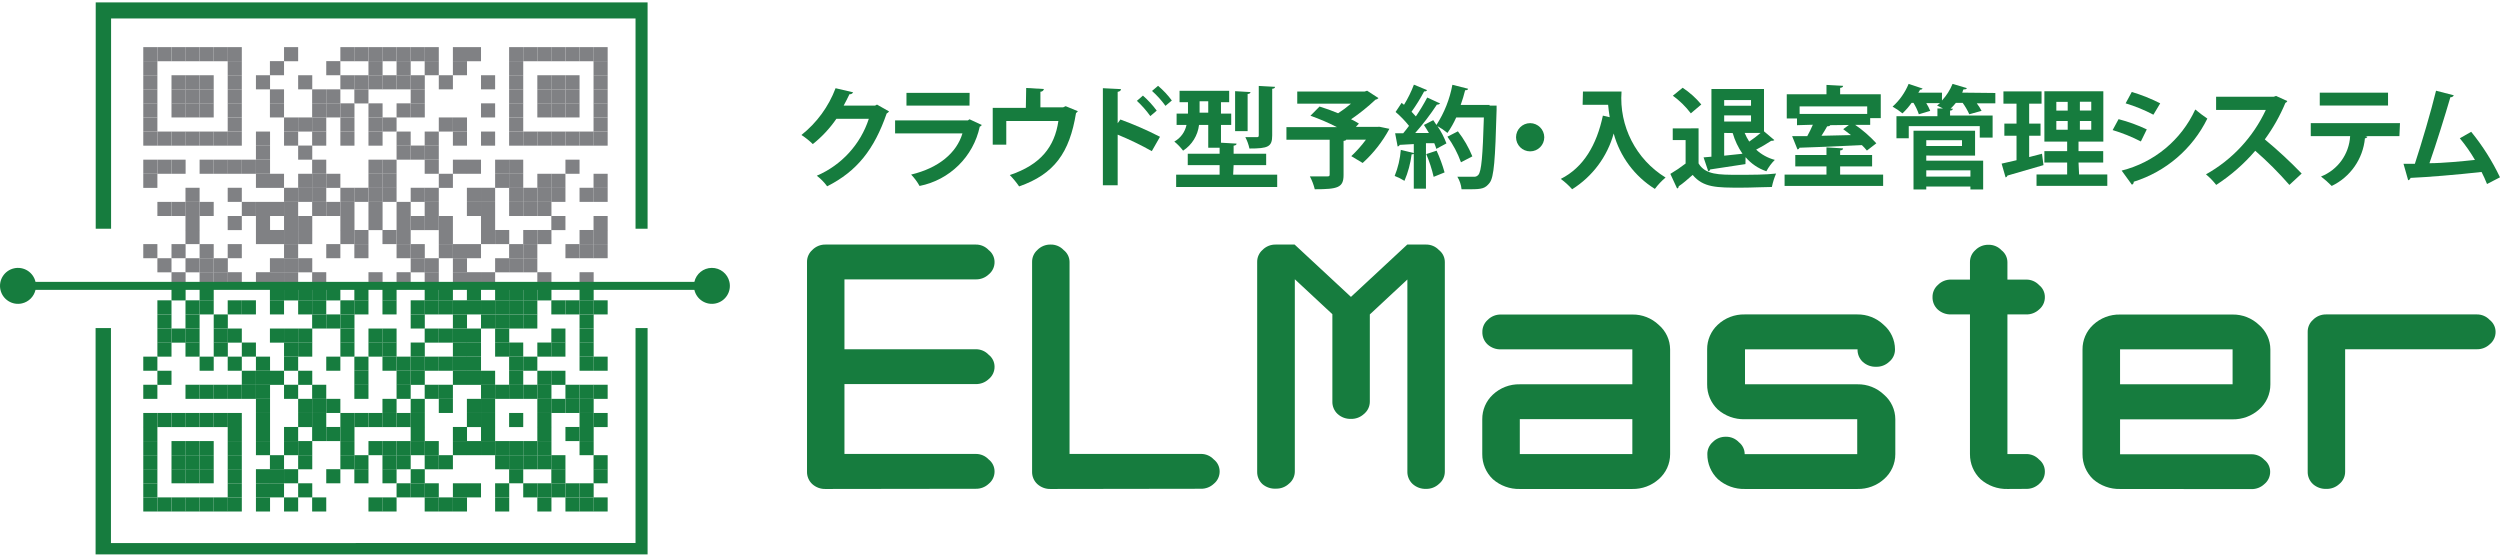 <?xml version="1.0" encoding="utf-8"?>
<!-- Generator: Adobe Illustrator 25.4.1, SVG Export Plug-In . SVG Version: 6.00 Build 0)  -->
<svg version="1.1" id="レイヤー_1" xmlns="http://www.w3.org/2000/svg" xmlns:xlink="http://www.w3.org/1999/xlink" x="0px"
	 y="0px" viewBox="0 0 220 49" style="enable-background:new 0 0 220 49;" xml:space="preserve">
<style type="text/css">
	.st0{fill:#167C3E;}
	.st1{fill:#808184;}
</style>
<path class="st0" d="M55.927,1.624v18.505h1.061V0.212H8.423v19.917h1.352V1.624H55.927z"/>
<path class="st0" d="M9.764,47.787V28.871H8.412v19.917h48.576V28.871h-1.061v18.916H9.764z"/>
<rect x="12.608" y="4.147" class="st1" width="1.242" height="1.242"/>
<rect x="13.85" y="4.147" class="st1" width="1.242" height="1.242"/>
<rect x="15.092" y="4.147" class="st1" width="1.242" height="1.242"/>
<rect x="16.323" y="4.147" class="st1" width="1.242" height="1.242"/>
<rect x="17.565" y="4.147" class="st1" width="1.242" height="1.242"/>
<rect x="18.807" y="4.147" class="st1" width="1.242" height="1.242"/>
<rect x="20.038" y="4.147" class="st1" width="1.242" height="1.242"/>
<rect x="24.995" y="4.147" class="st1" width="1.242" height="1.242"/>
<rect x="29.952" y="4.147" class="st1" width="1.242" height="1.242"/>
<rect x="31.183" y="4.147" class="st1" width="1.242" height="1.242"/>
<rect x="32.425" y="4.147" class="st1" width="1.242" height="1.242"/>
<rect x="33.657" y="4.147" class="st1" width="1.242" height="1.242"/>
<rect x="34.898" y="4.147" class="st1" width="1.242" height="1.242"/>
<rect x="36.14" y="4.147" class="st1" width="1.242" height="1.242"/>
<rect x="37.372" y="4.147" class="st1" width="1.242" height="1.242"/>
<rect x="39.855" y="4.147" class="st1" width="1.242" height="1.242"/>
<rect x="41.087" y="4.147" class="st1" width="1.242" height="1.242"/>
<rect x="44.802" y="4.147" class="st1" width="1.242" height="1.242"/>
<rect x="46.044" y="4.147" class="st1" width="1.242" height="1.242"/>
<rect x="47.285" y="4.147" class="st1" width="1.242" height="1.242"/>
<rect x="48.517" y="4.147" class="st1" width="1.242" height="1.242"/>
<rect x="49.759" y="4.147" class="st1" width="1.242" height="1.242"/>
<rect x="51" y="4.147" class="st1" width="1.242" height="1.242"/>
<rect x="52.232" y="4.147" class="st1" width="1.242" height="1.242"/>
<rect x="12.608" y="5.379" class="st1" width="1.242" height="1.242"/>
<rect x="20.038" y="5.379" class="st1" width="1.242" height="1.242"/>
<rect x="23.753" y="5.379" class="st1" width="1.242" height="1.242"/>
<rect x="28.71" y="5.379" class="st1" width="1.242" height="1.242"/>
<rect x="32.425" y="5.379" class="st1" width="1.242" height="1.242"/>
<rect x="34.898" y="5.379" class="st1" width="1.242" height="1.242"/>
<rect x="37.372" y="5.379" class="st1" width="1.242" height="1.242"/>
<rect x="39.855" y="5.379" class="st1" width="1.242" height="1.242"/>
<rect x="44.802" y="5.379" class="st1" width="1.242" height="1.242"/>
<rect x="52.232" y="5.379" class="st1" width="1.242" height="1.242"/>
<rect x="12.608" y="6.621" class="st1" width="1.242" height="1.242"/>
<rect x="15.092" y="6.621" class="st1" width="1.242" height="1.242"/>
<rect x="16.323" y="6.621" class="st1" width="1.242" height="1.242"/>
<rect x="17.565" y="6.621" class="st1" width="1.242" height="1.242"/>
<rect x="20.038" y="6.621" class="st1" width="1.242" height="1.242"/>
<rect x="22.522" y="6.621" class="st1" width="1.242" height="1.242"/>
<rect x="26.237" y="6.621" class="st1" width="1.242" height="1.242"/>
<rect x="29.952" y="6.621" class="st1" width="1.242" height="1.242"/>
<rect x="31.183" y="6.621" class="st1" width="1.242" height="1.242"/>
<rect x="32.425" y="6.621" class="st1" width="1.242" height="1.242"/>
<rect x="33.657" y="6.621" class="st1" width="1.242" height="1.242"/>
<rect x="34.898" y="6.621" class="st1" width="1.242" height="1.242"/>
<rect x="36.14" y="6.621" class="st1" width="1.242" height="1.242"/>
<rect x="38.614" y="6.621" class="st1" width="1.242" height="1.242"/>
<rect x="42.329" y="6.621" class="st1" width="1.242" height="1.242"/>
<rect x="44.802" y="6.621" class="st1" width="1.242" height="1.242"/>
<rect x="47.285" y="6.621" class="st1" width="1.242" height="1.242"/>
<rect x="48.517" y="6.621" class="st1" width="1.242" height="1.242"/>
<rect x="49.759" y="6.621" class="st1" width="1.242" height="1.242"/>
<rect x="52.232" y="6.621" class="st1" width="1.242" height="1.242"/>
<rect x="12.608" y="7.862" class="st1" width="1.242" height="1.242"/>
<rect x="15.092" y="7.862" class="st1" width="1.242" height="1.242"/>
<rect x="16.323" y="7.862" class="st1" width="1.242" height="1.242"/>
<rect x="17.565" y="7.862" class="st1" width="1.242" height="1.242"/>
<rect x="20.038" y="7.862" class="st1" width="1.242" height="1.242"/>
<rect x="23.753" y="7.862" class="st1" width="1.242" height="1.242"/>
<rect x="27.468" y="7.862" class="st1" width="1.242" height="1.242"/>
<rect x="28.71" y="7.862" class="st1" width="1.242" height="1.242"/>
<rect x="31.183" y="7.862" class="st1" width="1.242" height="1.242"/>
<rect x="36.14" y="7.862" class="st1" width="1.242" height="1.242"/>
<rect x="44.802" y="7.862" class="st1" width="1.242" height="1.242"/>
<rect x="47.285" y="7.862" class="st1" width="1.242" height="1.242"/>
<rect x="48.517" y="7.862" class="st1" width="1.242" height="1.242"/>
<rect x="49.759" y="7.862" class="st1" width="1.242" height="1.242"/>
<rect x="52.232" y="7.862" class="st1" width="1.242" height="1.242"/>
<rect x="12.608" y="9.094" class="st1" width="1.242" height="1.242"/>
<rect x="15.092" y="9.094" class="st1" width="1.242" height="1.242"/>
<rect x="16.323" y="9.094" class="st1" width="1.242" height="1.242"/>
<rect x="17.565" y="9.094" class="st1" width="1.242" height="1.242"/>
<rect x="20.038" y="9.094" class="st1" width="1.242" height="1.242"/>
<rect x="23.753" y="9.094" class="st1" width="1.242" height="1.242"/>
<rect x="27.468" y="9.094" class="st1" width="1.242" height="1.242"/>
<rect x="28.71" y="9.094" class="st1" width="1.242" height="1.242"/>
<rect x="29.952" y="9.094" class="st1" width="1.242" height="1.242"/>
<rect x="32.425" y="9.094" class="st1" width="1.242" height="1.242"/>
<rect x="34.898" y="9.094" class="st1" width="1.242" height="1.242"/>
<rect x="36.14" y="9.094" class="st1" width="1.242" height="1.242"/>
<rect x="42.329" y="9.094" class="st1" width="1.242" height="1.242"/>
<rect x="44.802" y="9.094" class="st1" width="1.242" height="1.242"/>
<rect x="47.285" y="9.094" class="st1" width="1.242" height="1.242"/>
<rect x="48.517" y="9.094" class="st1" width="1.242" height="1.242"/>
<rect x="49.759" y="9.094" class="st1" width="1.242" height="1.242"/>
<rect x="52.232" y="9.094" class="st1" width="1.242" height="1.242"/>
<rect x="12.608" y="10.336" class="st1" width="1.242" height="1.242"/>
<rect x="20.038" y="10.336" class="st1" width="1.242" height="1.242"/>
<rect x="24.995" y="10.336" class="st1" width="1.242" height="1.242"/>
<rect x="26.237" y="10.336" class="st1" width="1.242" height="1.242"/>
<rect x="27.468" y="10.336" class="st1" width="1.242" height="1.242"/>
<rect x="29.952" y="10.336" class="st1" width="1.242" height="1.242"/>
<rect x="32.425" y="10.336" class="st1" width="1.242" height="1.242"/>
<rect x="33.657" y="10.336" class="st1" width="1.242" height="1.242"/>
<rect x="38.614" y="10.336" class="st1" width="1.242" height="1.242"/>
<rect x="39.855" y="10.336" class="st1" width="1.242" height="1.242"/>
<rect x="44.802" y="10.336" class="st1" width="1.242" height="1.242"/>
<rect x="52.232" y="10.336" class="st1" width="1.242" height="1.242"/>
<rect x="12.608" y="11.577" class="st1" width="1.242" height="1.242"/>
<rect x="13.85" y="11.577" class="st1" width="1.242" height="1.242"/>
<rect x="15.092" y="11.577" class="st1" width="1.242" height="1.242"/>
<rect x="16.323" y="11.577" class="st1" width="1.242" height="1.242"/>
<rect x="17.565" y="11.577" class="st1" width="1.242" height="1.242"/>
<rect x="18.807" y="11.577" class="st1" width="1.242" height="1.242"/>
<rect x="20.038" y="11.577" class="st1" width="1.242" height="1.242"/>
<rect x="22.522" y="11.577" class="st1" width="1.242" height="1.242"/>
<rect x="24.995" y="11.577" class="st1" width="1.242" height="1.242"/>
<rect x="27.468" y="11.577" class="st1" width="1.242" height="1.242"/>
<rect x="29.952" y="11.577" class="st1" width="1.242" height="1.242"/>
<rect x="32.425" y="11.577" class="st1" width="1.242" height="1.242"/>
<rect x="34.898" y="11.577" class="st1" width="1.242" height="1.242"/>
<rect x="37.372" y="11.577" class="st1" width="1.242" height="1.242"/>
<rect x="39.855" y="11.577" class="st1" width="1.242" height="1.242"/>
<rect x="42.329" y="11.577" class="st1" width="1.242" height="1.242"/>
<rect x="44.802" y="11.577" class="st1" width="1.242" height="1.242"/>
<rect x="46.044" y="11.577" class="st1" width="1.242" height="1.242"/>
<rect x="47.285" y="11.577" class="st1" width="1.242" height="1.242"/>
<rect x="48.517" y="11.577" class="st1" width="1.242" height="1.242"/>
<rect x="49.759" y="11.577" class="st1" width="1.242" height="1.242"/>
<rect x="51" y="11.577" class="st1" width="1.242" height="1.242"/>
<rect x="52.232" y="11.577" class="st1" width="1.242" height="1.242"/>
<rect x="22.522" y="12.809" class="st1" width="1.242" height="1.242"/>
<rect x="26.237" y="12.809" class="st1" width="1.242" height="1.242"/>
<rect x="34.898" y="12.809" class="st1" width="1.242" height="1.242"/>
<rect x="36.14" y="12.809" class="st1" width="1.242" height="1.242"/>
<rect x="37.372" y="12.809" class="st1" width="1.242" height="1.242"/>
<rect x="12.608" y="14.051" class="st1" width="1.242" height="1.242"/>
<rect x="13.85" y="14.051" class="st1" width="1.242" height="1.242"/>
<rect x="15.092" y="14.051" class="st1" width="1.242" height="1.242"/>
<rect x="17.565" y="14.051" class="st1" width="1.242" height="1.242"/>
<rect x="18.807" y="14.051" class="st1" width="1.242" height="1.242"/>
<rect x="20.038" y="14.051" class="st1" width="1.242" height="1.242"/>
<rect x="21.28" y="14.051" class="st1" width="1.242" height="1.242"/>
<rect x="22.522" y="14.051" class="st1" width="1.242" height="1.242"/>
<rect x="27.468" y="14.051" class="st1" width="1.242" height="1.242"/>
<rect x="32.425" y="14.051" class="st1" width="1.242" height="1.242"/>
<rect x="33.657" y="14.051" class="st1" width="1.242" height="1.242"/>
<rect x="37.372" y="14.051" class="st1" width="1.242" height="1.242"/>
<rect x="39.855" y="14.051" class="st1" width="1.242" height="1.242"/>
<rect x="41.087" y="14.051" class="st1" width="1.242" height="1.242"/>
<rect x="43.57" y="14.051" class="st1" width="1.242" height="1.242"/>
<rect x="44.802" y="14.051" class="st1" width="1.242" height="1.242"/>
<rect x="49.759" y="14.051" class="st1" width="1.242" height="1.242"/>
<rect x="12.608" y="15.292" class="st1" width="1.242" height="1.242"/>
<rect x="22.522" y="15.292" class="st1" width="1.242" height="1.242"/>
<rect x="23.753" y="15.292" class="st1" width="1.242" height="1.242"/>
<rect x="26.237" y="15.292" class="st1" width="1.242" height="1.242"/>
<rect x="27.468" y="15.292" class="st1" width="1.242" height="1.242"/>
<rect x="28.71" y="15.292" class="st1" width="1.242" height="1.242"/>
<rect x="32.425" y="15.292" class="st1" width="1.242" height="1.242"/>
<rect x="33.657" y="15.292" class="st1" width="1.242" height="1.242"/>
<rect x="38.614" y="15.292" class="st1" width="1.242" height="1.242"/>
<rect x="43.57" y="15.292" class="st1" width="1.242" height="1.242"/>
<rect x="44.802" y="15.292" class="st1" width="1.242" height="1.242"/>
<rect x="47.285" y="15.292" class="st1" width="1.242" height="1.242"/>
<rect x="48.517" y="15.292" class="st1" width="1.242" height="1.242"/>
<rect x="52.232" y="15.292" class="st1" width="1.242" height="1.242"/>
<rect x="16.323" y="16.524" class="st1" width="1.242" height="1.242"/>
<rect x="20.038" y="16.524" class="st1" width="1.242" height="1.242"/>
<rect x="24.995" y="16.524" class="st1" width="1.242" height="1.242"/>
<rect x="26.237" y="16.524" class="st1" width="1.242" height="1.242"/>
<rect x="27.468" y="16.524" class="st1" width="1.242" height="1.242"/>
<rect x="29.952" y="16.524" class="st1" width="1.242" height="1.242"/>
<rect x="31.183" y="16.524" class="st1" width="1.242" height="1.242"/>
<rect x="32.425" y="16.524" class="st1" width="1.242" height="1.242"/>
<rect x="33.657" y="16.524" class="st1" width="1.242" height="1.242"/>
<rect x="36.14" y="16.524" class="st1" width="1.242" height="1.242"/>
<rect x="37.372" y="16.524" class="st1" width="1.242" height="1.242"/>
<rect x="41.087" y="16.524" class="st1" width="1.242" height="1.242"/>
<rect x="42.329" y="16.524" class="st1" width="1.242" height="1.242"/>
<rect x="44.802" y="16.524" class="st1" width="1.242" height="1.242"/>
<rect x="46.044" y="16.524" class="st1" width="1.242" height="1.242"/>
<rect x="47.285" y="16.524" class="st1" width="1.242" height="1.242"/>
<rect x="48.517" y="16.524" class="st1" width="1.242" height="1.242"/>
<rect x="51" y="16.524" class="st1" width="1.242" height="1.242"/>
<rect x="52.232" y="16.524" class="st1" width="1.242" height="1.242"/>
<rect x="13.85" y="17.766" class="st1" width="1.242" height="1.242"/>
<rect x="15.092" y="17.766" class="st1" width="1.242" height="1.242"/>
<rect x="16.323" y="17.766" class="st1" width="1.242" height="1.242"/>
<rect x="17.565" y="17.766" class="st1" width="1.242" height="1.242"/>
<rect x="21.28" y="17.766" class="st1" width="1.242" height="1.242"/>
<rect x="22.522" y="17.766" class="st1" width="1.242" height="1.242"/>
<rect x="23.753" y="17.766" class="st1" width="1.242" height="1.242"/>
<rect x="24.995" y="17.766" class="st1" width="1.242" height="1.242"/>
<rect x="27.468" y="17.766" class="st1" width="1.242" height="1.242"/>
<rect x="28.71" y="17.766" class="st1" width="1.242" height="1.242"/>
<rect x="29.952" y="17.766" class="st1" width="1.242" height="1.242"/>
<rect x="32.425" y="17.766" class="st1" width="1.242" height="1.242"/>
<rect x="34.898" y="17.766" class="st1" width="1.242" height="1.242"/>
<rect x="37.372" y="17.766" class="st1" width="1.242" height="1.242"/>
<rect x="41.087" y="17.766" class="st1" width="1.242" height="1.242"/>
<rect x="42.329" y="17.766" class="st1" width="1.242" height="1.242"/>
<rect x="44.802" y="17.766" class="st1" width="1.242" height="1.242"/>
<rect x="46.044" y="17.766" class="st1" width="1.242" height="1.242"/>
<rect x="47.285" y="17.766" class="st1" width="1.242" height="1.242"/>
<rect x="16.323" y="19.008" class="st1" width="1.242" height="1.242"/>
<rect x="20.038" y="19.008" class="st1" width="1.242" height="1.242"/>
<rect x="22.522" y="19.008" class="st1" width="1.242" height="1.242"/>
<rect x="24.995" y="19.008" class="st1" width="1.242" height="1.242"/>
<rect x="26.237" y="19.008" class="st1" width="1.242" height="1.242"/>
<rect x="29.952" y="19.008" class="st1" width="1.242" height="1.242"/>
<rect x="32.425" y="19.008" class="st1" width="1.242" height="1.242"/>
<rect x="34.898" y="19.008" class="st1" width="1.242" height="1.242"/>
<rect x="36.14" y="19.008" class="st1" width="1.242" height="1.242"/>
<rect x="37.372" y="19.008" class="st1" width="1.242" height="1.242"/>
<rect x="38.614" y="19.008" class="st1" width="1.242" height="1.242"/>
<rect x="42.329" y="19.008" class="st1" width="1.242" height="1.242"/>
<rect x="48.517" y="19.008" class="st1" width="1.242" height="1.242"/>
<rect x="52.232" y="19.008" class="st1" width="1.242" height="1.242"/>
<rect x="16.323" y="20.239" class="st1" width="1.242" height="1.242"/>
<rect x="22.522" y="20.239" class="st1" width="1.242" height="1.242"/>
<rect x="23.753" y="20.239" class="st1" width="1.242" height="1.242"/>
<rect x="24.995" y="20.239" class="st1" width="1.242" height="1.242"/>
<rect x="26.237" y="20.239" class="st1" width="1.242" height="1.242"/>
<rect x="29.952" y="20.239" class="st1" width="1.242" height="1.242"/>
<rect x="31.183" y="20.239" class="st1" width="1.242" height="1.242"/>
<rect x="33.657" y="20.239" class="st1" width="1.242" height="1.242"/>
<rect x="34.898" y="20.239" class="st1" width="1.242" height="1.242"/>
<rect x="38.614" y="20.239" class="st1" width="1.242" height="1.242"/>
<rect x="42.329" y="20.239" class="st1" width="1.242" height="1.242"/>
<rect x="43.57" y="20.239" class="st1" width="1.242" height="1.242"/>
<rect x="46.044" y="20.239" class="st1" width="1.242" height="1.242"/>
<rect x="47.285" y="20.239" class="st1" width="1.242" height="1.242"/>
<rect x="51" y="20.239" class="st1" width="1.242" height="1.242"/>
<rect x="52.232" y="20.239" class="st1" width="1.242" height="1.242"/>
<rect x="12.608" y="21.481" class="st1" width="1.242" height="1.242"/>
<rect x="15.092" y="21.481" class="st1" width="1.242" height="1.242"/>
<rect x="17.565" y="21.481" class="st1" width="1.242" height="1.242"/>
<rect x="20.038" y="21.481" class="st1" width="1.242" height="1.242"/>
<rect x="24.995" y="21.481" class="st1" width="1.242" height="1.242"/>
<rect x="28.71" y="21.481" class="st1" width="1.242" height="1.242"/>
<rect x="31.183" y="21.481" class="st1" width="1.242" height="1.242"/>
<rect x="34.898" y="21.481" class="st1" width="1.242" height="1.242"/>
<rect x="36.14" y="21.481" class="st1" width="1.242" height="1.242"/>
<rect x="38.614" y="21.481" class="st1" width="1.242" height="1.242"/>
<rect x="39.855" y="21.481" class="st1" width="1.242" height="1.242"/>
<rect x="41.087" y="21.481" class="st1" width="1.242" height="1.242"/>
<rect x="44.802" y="21.481" class="st1" width="1.242" height="1.242"/>
<rect x="46.044" y="21.481" class="st1" width="1.242" height="1.242"/>
<rect x="49.759" y="21.481" class="st1" width="1.242" height="1.242"/>
<rect x="51" y="21.481" class="st1" width="1.242" height="1.242"/>
<rect x="52.232" y="21.481" class="st1" width="1.242" height="1.242"/>
<rect x="13.85" y="22.723" class="st1" width="1.242" height="1.242"/>
<rect x="16.323" y="22.723" class="st1" width="1.242" height="1.242"/>
<rect x="17.565" y="22.723" class="st1" width="1.242" height="1.242"/>
<rect x="18.807" y="22.723" class="st1" width="1.242" height="1.242"/>
<rect x="23.753" y="22.723" class="st1" width="1.242" height="1.242"/>
<rect x="24.995" y="22.723" class="st1" width="1.242" height="1.242"/>
<rect x="26.237" y="22.723" class="st1" width="1.242" height="1.242"/>
<rect x="36.14" y="22.723" class="st1" width="1.242" height="1.242"/>
<rect x="37.372" y="22.723" class="st1" width="1.242" height="1.242"/>
<rect x="39.855" y="22.723" class="st1" width="1.242" height="1.242"/>
<rect x="43.57" y="22.723" class="st1" width="1.242" height="1.242"/>
<rect x="44.802" y="22.723" class="st1" width="1.242" height="1.242"/>
<rect x="46.044" y="22.723" class="st1" width="1.242" height="1.242"/>
<rect x="15.092" y="23.954" class="st1" width="1.242" height="1.242"/>
<rect x="17.565" y="23.954" class="st1" width="1.242" height="1.242"/>
<rect x="18.807" y="23.954" class="st1" width="1.242" height="1.242"/>
<rect x="20.038" y="23.954" class="st1" width="1.242" height="1.242"/>
<rect x="22.522" y="23.954" class="st1" width="1.242" height="1.242"/>
<rect x="23.753" y="23.954" class="st1" width="1.242" height="1.242"/>
<rect x="24.995" y="23.954" class="st1" width="1.242" height="1.242"/>
<rect x="27.468" y="23.954" class="st1" width="1.242" height="1.242"/>
<rect x="32.425" y="23.954" class="st1" width="1.242" height="1.242"/>
<rect x="34.898" y="23.954" class="st1" width="1.242" height="1.242"/>
<rect x="37.372" y="23.954" class="st1" width="1.242" height="1.242"/>
<rect x="39.855" y="23.954" class="st1" width="1.242" height="1.242"/>
<rect x="41.087" y="23.954" class="st1" width="1.242" height="1.242"/>
<rect x="42.329" y="23.954" class="st1" width="1.242" height="1.242"/>
<rect x="47.285" y="23.954" class="st1" width="1.242" height="1.242"/>
<rect x="51" y="23.954" class="st1" width="1.242" height="1.242"/>
<rect x="15.092" y="25.196" class="st0" width="1.242" height="1.242"/>
<rect x="17.565" y="25.196" class="st0" width="1.242" height="1.242"/>
<rect x="23.753" y="25.196" class="st0" width="1.242" height="1.242"/>
<rect x="24.995" y="25.196" class="st0" width="1.242" height="1.242"/>
<rect x="26.237" y="25.196" class="st0" width="1.242" height="1.242"/>
<rect x="27.468" y="25.196" class="st0" width="1.242" height="1.242"/>
<rect x="28.71" y="25.196" class="st0" width="1.242" height="1.242"/>
<rect x="31.183" y="25.196" class="st0" width="1.242" height="1.242"/>
<rect x="33.657" y="25.196" class="st0" width="1.242" height="1.242"/>
<rect x="37.372" y="25.196" class="st0" width="1.242" height="1.242"/>
<rect x="38.614" y="25.196" class="st0" width="1.242" height="1.242"/>
<rect x="41.087" y="25.196" class="st0" width="1.242" height="1.242"/>
<rect x="43.57" y="25.196" class="st0" width="1.242" height="1.242"/>
<rect x="44.802" y="25.196" class="st0" width="1.242" height="1.242"/>
<rect x="46.044" y="25.196" class="st0" width="1.242" height="1.242"/>
<rect x="47.285" y="25.196" class="st0" width="1.242" height="1.242"/>
<rect x="51" y="25.196" class="st0" width="1.242" height="1.242"/>
<rect x="13.85" y="26.428" class="st0" width="1.242" height="1.242"/>
<rect x="16.323" y="26.428" class="st0" width="1.242" height="1.242"/>
<rect x="17.565" y="26.428" class="st0" width="1.242" height="1.242"/>
<rect x="20.038" y="26.428" class="st0" width="1.242" height="1.242"/>
<rect x="21.28" y="26.428" class="st0" width="1.242" height="1.242"/>
<rect x="23.753" y="26.428" class="st0" width="1.242" height="1.242"/>
<rect x="26.237" y="26.428" class="st0" width="1.242" height="1.242"/>
<rect x="27.468" y="26.428" class="st0" width="1.242" height="1.242"/>
<rect x="29.952" y="26.428" class="st0" width="1.242" height="1.242"/>
<rect x="31.183" y="26.428" class="st0" width="1.242" height="1.242"/>
<rect x="33.657" y="26.428" class="st0" width="1.242" height="1.242"/>
<rect x="36.14" y="26.428" class="st0" width="1.242" height="1.242"/>
<rect x="37.372" y="26.428" class="st0" width="1.242" height="1.242"/>
<rect x="38.614" y="26.428" class="st0" width="1.242" height="1.242"/>
<rect x="39.855" y="26.428" class="st0" width="1.242" height="1.242"/>
<rect x="41.087" y="26.428" class="st0" width="1.242" height="1.242"/>
<rect x="42.329" y="26.428" class="st0" width="1.242" height="1.242"/>
<rect x="43.57" y="26.428" class="st0" width="1.242" height="1.242"/>
<rect x="44.802" y="26.428" class="st0" width="1.242" height="1.242"/>
<rect x="46.044" y="26.428" class="st0" width="1.242" height="1.242"/>
<rect x="48.517" y="26.428" class="st0" width="1.242" height="1.242"/>
<rect x="49.759" y="26.428" class="st0" width="1.242" height="1.242"/>
<rect x="51" y="26.428" class="st0" width="1.242" height="1.242"/>
<rect x="52.232" y="26.428" class="st0" width="1.242" height="1.242"/>
<rect x="13.85" y="27.669" class="st0" width="1.242" height="1.242"/>
<rect x="16.323" y="27.669" class="st0" width="1.242" height="1.242"/>
<rect x="18.807" y="27.669" class="st0" width="1.242" height="1.242"/>
<rect x="27.468" y="27.669" class="st0" width="1.242" height="1.242"/>
<rect x="28.71" y="27.669" class="st0" width="1.242" height="1.242"/>
<rect x="29.952" y="27.669" class="st0" width="1.242" height="1.242"/>
<rect x="36.14" y="27.669" class="st0" width="1.242" height="1.242"/>
<rect x="39.855" y="27.669" class="st0" width="1.242" height="1.242"/>
<rect x="42.329" y="27.669" class="st0" width="1.242" height="1.242"/>
<rect x="43.57" y="27.669" class="st0" width="1.242" height="1.242"/>
<rect x="44.802" y="27.669" class="st0" width="1.242" height="1.242"/>
<rect x="46.044" y="27.669" class="st0" width="1.242" height="1.242"/>
<rect x="51" y="27.669" class="st0" width="1.242" height="1.242"/>
<rect x="13.85" y="28.911" class="st0" width="1.242" height="1.242"/>
<rect x="15.092" y="28.911" class="st0" width="1.242" height="1.242"/>
<rect x="16.323" y="28.911" class="st0" width="1.242" height="1.242"/>
<rect x="18.807" y="28.911" class="st0" width="1.242" height="1.242"/>
<rect x="20.038" y="28.911" class="st0" width="1.242" height="1.242"/>
<rect x="23.753" y="28.911" class="st0" width="1.242" height="1.242"/>
<rect x="24.995" y="28.911" class="st0" width="1.242" height="1.242"/>
<rect x="26.237" y="28.911" class="st0" width="1.242" height="1.242"/>
<rect x="29.952" y="28.911" class="st0" width="1.242" height="1.242"/>
<rect x="32.425" y="28.911" class="st0" width="1.242" height="1.242"/>
<rect x="33.657" y="28.911" class="st0" width="1.242" height="1.242"/>
<rect x="37.372" y="28.911" class="st0" width="1.242" height="1.242"/>
<rect x="38.614" y="28.911" class="st0" width="1.242" height="1.242"/>
<rect x="39.855" y="28.911" class="st0" width="1.242" height="1.242"/>
<rect x="41.087" y="28.911" class="st0" width="1.242" height="1.242"/>
<rect x="43.57" y="28.911" class="st0" width="1.242" height="1.242"/>
<rect x="48.517" y="28.911" class="st0" width="1.242" height="1.242"/>
<rect x="51" y="28.911" class="st0" width="1.242" height="1.242"/>
<rect x="13.85" y="30.143" class="st0" width="1.242" height="1.242"/>
<rect x="16.323" y="30.143" class="st0" width="1.242" height="1.242"/>
<rect x="18.807" y="30.143" class="st0" width="1.242" height="1.242"/>
<rect x="21.28" y="30.143" class="st0" width="1.242" height="1.242"/>
<rect x="24.995" y="30.143" class="st0" width="1.242" height="1.242"/>
<rect x="26.237" y="30.143" class="st0" width="1.242" height="1.242"/>
<rect x="29.952" y="30.143" class="st0" width="1.242" height="1.242"/>
<rect x="32.425" y="30.143" class="st0" width="1.242" height="1.242"/>
<rect x="33.657" y="30.143" class="st0" width="1.242" height="1.242"/>
<rect x="36.14" y="30.143" class="st0" width="1.242" height="1.242"/>
<rect x="39.855" y="30.143" class="st0" width="1.242" height="1.242"/>
<rect x="41.087" y="30.143" class="st0" width="1.242" height="1.242"/>
<rect x="43.57" y="30.143" class="st0" width="1.242" height="1.242"/>
<rect x="44.802" y="30.143" class="st0" width="1.242" height="1.242"/>
<rect x="47.285" y="30.143" class="st0" width="1.242" height="1.242"/>
<rect x="48.517" y="30.143" class="st0" width="1.242" height="1.242"/>
<rect x="51" y="30.143" class="st0" width="1.242" height="1.242"/>
<rect x="12.608" y="31.384" class="st0" width="1.242" height="1.242"/>
<rect x="17.565" y="31.384" class="st0" width="1.242" height="1.242"/>
<rect x="20.038" y="31.384" class="st0" width="1.242" height="1.242"/>
<rect x="22.522" y="31.384" class="st0" width="1.242" height="1.242"/>
<rect x="24.995" y="31.384" class="st0" width="1.242" height="1.242"/>
<rect x="28.71" y="31.384" class="st0" width="1.242" height="1.242"/>
<rect x="31.183" y="31.384" class="st0" width="1.242" height="1.242"/>
<rect x="33.657" y="31.384" class="st0" width="1.242" height="1.242"/>
<rect x="34.898" y="31.384" class="st0" width="1.242" height="1.242"/>
<rect x="36.14" y="31.384" class="st0" width="1.242" height="1.242"/>
<rect x="37.372" y="31.384" class="st0" width="1.242" height="1.242"/>
<rect x="38.614" y="31.384" class="st0" width="1.242" height="1.242"/>
<rect x="39.855" y="31.384" class="st0" width="1.242" height="1.242"/>
<rect x="41.087" y="31.384" class="st0" width="1.242" height="1.242"/>
<rect x="44.802" y="31.384" class="st0" width="1.242" height="1.242"/>
<rect x="46.044" y="31.384" class="st0" width="1.242" height="1.242"/>
<rect x="51" y="31.384" class="st0" width="1.242" height="1.242"/>
<rect x="52.232" y="31.384" class="st0" width="1.242" height="1.242"/>
<rect x="13.85" y="32.626" class="st0" width="1.242" height="1.242"/>
<rect x="21.28" y="32.626" class="st0" width="1.242" height="1.242"/>
<rect x="22.522" y="32.626" class="st0" width="1.242" height="1.242"/>
<rect x="23.753" y="32.626" class="st0" width="1.242" height="1.242"/>
<rect x="26.237" y="32.626" class="st0" width="1.242" height="1.242"/>
<rect x="31.183" y="32.626" class="st0" width="1.242" height="1.242"/>
<rect x="34.898" y="32.626" class="st0" width="1.242" height="1.242"/>
<rect x="36.14" y="32.626" class="st0" width="1.242" height="1.242"/>
<rect x="39.855" y="32.626" class="st0" width="1.242" height="1.242"/>
<rect x="41.087" y="32.626" class="st0" width="1.242" height="1.242"/>
<rect x="42.329" y="32.626" class="st0" width="1.242" height="1.242"/>
<rect x="44.802" y="32.626" class="st0" width="1.242" height="1.242"/>
<rect x="47.285" y="32.626" class="st0" width="1.242" height="1.242"/>
<rect x="48.517" y="32.626" class="st0" width="1.242" height="1.242"/>
<rect x="12.608" y="33.858" class="st0" width="1.242" height="1.242"/>
<rect x="16.323" y="33.858" class="st0" width="1.242" height="1.242"/>
<rect x="17.565" y="33.858" class="st0" width="1.242" height="1.242"/>
<rect x="18.807" y="33.858" class="st0" width="1.242" height="1.242"/>
<rect x="20.038" y="33.858" class="st0" width="1.242" height="1.242"/>
<rect x="21.28" y="33.858" class="st0" width="1.242" height="1.242"/>
<rect x="22.522" y="33.858" class="st0" width="1.242" height="1.242"/>
<rect x="24.995" y="33.858" class="st0" width="1.242" height="1.242"/>
<rect x="27.468" y="33.858" class="st0" width="1.242" height="1.242"/>
<rect x="31.183" y="33.858" class="st0" width="1.242" height="1.242"/>
<rect x="34.898" y="33.858" class="st0" width="1.242" height="1.242"/>
<rect x="37.372" y="33.858" class="st0" width="1.242" height="1.242"/>
<rect x="38.614" y="33.858" class="st0" width="1.242" height="1.242"/>
<rect x="42.329" y="33.858" class="st0" width="1.242" height="1.242"/>
<rect x="43.57" y="33.858" class="st0" width="1.242" height="1.242"/>
<rect x="44.802" y="33.858" class="st0" width="1.242" height="1.242"/>
<rect x="46.044" y="33.858" class="st0" width="1.242" height="1.242"/>
<rect x="47.285" y="33.858" class="st0" width="1.242" height="1.242"/>
<rect x="49.759" y="33.858" class="st0" width="1.242" height="1.242"/>
<rect x="51" y="33.858" class="st0" width="1.242" height="1.242"/>
<rect x="52.232" y="33.858" class="st0" width="1.242" height="1.242"/>
<rect x="22.522" y="35.099" class="st0" width="1.242" height="1.242"/>
<rect x="26.237" y="35.099" class="st0" width="1.242" height="1.242"/>
<rect x="27.468" y="35.099" class="st0" width="1.242" height="1.242"/>
<rect x="28.71" y="35.099" class="st0" width="1.242" height="1.242"/>
<rect x="33.657" y="35.099" class="st0" width="1.242" height="1.242"/>
<rect x="36.14" y="35.099" class="st0" width="1.242" height="1.242"/>
<rect x="38.614" y="35.099" class="st0" width="1.242" height="1.242"/>
<rect x="41.087" y="35.099" class="st0" width="1.242" height="1.242"/>
<rect x="42.329" y="35.099" class="st0" width="1.242" height="1.242"/>
<rect x="47.285" y="35.099" class="st0" width="1.242" height="1.242"/>
<rect x="48.517" y="35.099" class="st0" width="1.242" height="1.242"/>
<rect x="49.759" y="35.099" class="st0" width="1.242" height="1.242"/>
<rect x="51" y="35.099" class="st0" width="1.242" height="1.242"/>
<rect x="12.608" y="36.341" class="st0" width="1.242" height="1.242"/>
<rect x="13.85" y="36.341" class="st0" width="1.242" height="1.242"/>
<rect x="15.092" y="36.341" class="st0" width="1.242" height="1.242"/>
<rect x="16.323" y="36.341" class="st0" width="1.242" height="1.242"/>
<rect x="17.565" y="36.341" class="st0" width="1.242" height="1.242"/>
<rect x="18.807" y="36.341" class="st0" width="1.242" height="1.242"/>
<rect x="20.038" y="36.341" class="st0" width="1.242" height="1.242"/>
<rect x="22.522" y="36.341" class="st0" width="1.242" height="1.242"/>
<rect x="26.237" y="36.341" class="st0" width="1.242" height="1.242"/>
<rect x="27.468" y="36.341" class="st0" width="1.242" height="1.242"/>
<rect x="29.952" y="36.341" class="st0" width="1.242" height="1.242"/>
<rect x="31.183" y="36.341" class="st0" width="1.242" height="1.242"/>
<rect x="32.425" y="36.341" class="st0" width="1.242" height="1.242"/>
<rect x="33.657" y="36.341" class="st0" width="1.242" height="1.242"/>
<rect x="34.898" y="36.341" class="st0" width="1.242" height="1.242"/>
<rect x="36.14" y="36.341" class="st0" width="1.242" height="1.242"/>
<rect x="41.087" y="36.341" class="st0" width="1.242" height="1.242"/>
<rect x="42.329" y="36.341" class="st0" width="1.242" height="1.242"/>
<rect x="44.802" y="36.341" class="st0" width="1.242" height="1.242"/>
<rect x="47.285" y="36.341" class="st0" width="1.242" height="1.242"/>
<rect x="51" y="36.341" class="st0" width="1.242" height="1.242"/>
<rect x="52.232" y="36.341" class="st0" width="1.242" height="1.242"/>
<rect x="12.608" y="37.573" class="st0" width="1.242" height="1.242"/>
<rect x="20.038" y="37.573" class="st0" width="1.242" height="1.242"/>
<rect x="22.522" y="37.573" class="st0" width="1.242" height="1.242"/>
<rect x="24.995" y="37.573" class="st0" width="1.242" height="1.242"/>
<rect x="27.468" y="37.573" class="st0" width="1.242" height="1.242"/>
<rect x="28.71" y="37.573" class="st0" width="1.242" height="1.242"/>
<rect x="29.952" y="37.573" class="st0" width="1.242" height="1.242"/>
<rect x="36.14" y="37.573" class="st0" width="1.242" height="1.242"/>
<rect x="39.855" y="37.573" class="st0" width="1.242" height="1.242"/>
<rect x="42.329" y="37.573" class="st0" width="1.242" height="1.242"/>
<rect x="47.285" y="37.573" class="st0" width="1.242" height="1.242"/>
<rect x="49.759" y="37.573" class="st0" width="1.242" height="1.242"/>
<rect x="51" y="37.573" class="st0" width="1.242" height="1.242"/>
<rect x="12.608" y="38.814" class="st0" width="1.242" height="1.242"/>
<rect x="15.092" y="38.814" class="st0" width="1.242" height="1.242"/>
<rect x="16.323" y="38.814" class="st0" width="1.242" height="1.242"/>
<rect x="17.565" y="38.814" class="st0" width="1.242" height="1.242"/>
<rect x="20.038" y="38.814" class="st0" width="1.242" height="1.242"/>
<rect x="22.522" y="38.814" class="st0" width="1.242" height="1.242"/>
<rect x="24.995" y="38.814" class="st0" width="1.242" height="1.242"/>
<rect x="26.237" y="38.814" class="st0" width="1.242" height="1.242"/>
<rect x="29.952" y="38.814" class="st0" width="1.242" height="1.242"/>
<rect x="32.425" y="38.814" class="st0" width="1.242" height="1.242"/>
<rect x="33.657" y="38.814" class="st0" width="1.242" height="1.242"/>
<rect x="34.898" y="38.814" class="st0" width="1.242" height="1.242"/>
<rect x="36.14" y="38.814" class="st0" width="1.242" height="1.242"/>
<rect x="37.372" y="38.814" class="st0" width="1.242" height="1.242"/>
<rect x="39.855" y="38.814" class="st0" width="1.242" height="1.242"/>
<rect x="41.087" y="38.814" class="st0" width="1.242" height="1.242"/>
<rect x="42.329" y="38.814" class="st0" width="1.242" height="1.242"/>
<rect x="43.57" y="38.814" class="st0" width="1.242" height="1.242"/>
<rect x="44.802" y="38.814" class="st0" width="1.242" height="1.242"/>
<rect x="46.044" y="38.814" class="st0" width="1.242" height="1.242"/>
<rect x="47.285" y="38.814" class="st0" width="1.242" height="1.242"/>
<rect x="51" y="38.814" class="st0" width="1.242" height="1.242"/>
<rect x="12.608" y="40.056" class="st0" width="1.242" height="1.242"/>
<rect x="15.092" y="40.056" class="st0" width="1.242" height="1.242"/>
<rect x="16.323" y="40.056" class="st0" width="1.242" height="1.242"/>
<rect x="17.565" y="40.056" class="st0" width="1.242" height="1.242"/>
<rect x="20.038" y="40.056" class="st0" width="1.242" height="1.242"/>
<rect x="23.753" y="40.056" class="st0" width="1.242" height="1.242"/>
<rect x="26.237" y="40.056" class="st0" width="1.242" height="1.242"/>
<rect x="29.952" y="40.056" class="st0" width="1.242" height="1.242"/>
<rect x="31.183" y="40.056" class="st0" width="1.242" height="1.242"/>
<rect x="33.657" y="40.056" class="st0" width="1.242" height="1.242"/>
<rect x="34.898" y="40.056" class="st0" width="1.242" height="1.242"/>
<rect x="37.372" y="40.056" class="st0" width="1.242" height="1.242"/>
<rect x="38.614" y="40.056" class="st0" width="1.242" height="1.242"/>
<rect x="43.57" y="40.056" class="st0" width="1.242" height="1.242"/>
<rect x="44.802" y="40.056" class="st0" width="1.242" height="1.242"/>
<rect x="46.044" y="40.056" class="st0" width="1.242" height="1.242"/>
<rect x="47.285" y="40.056" class="st0" width="1.242" height="1.242"/>
<rect x="48.517" y="40.056" class="st0" width="1.242" height="1.242"/>
<rect x="52.232" y="40.056" class="st0" width="1.242" height="1.242"/>
<rect x="12.608" y="41.288" class="st0" width="1.242" height="1.242"/>
<rect x="15.092" y="41.288" class="st0" width="1.242" height="1.242"/>
<rect x="16.323" y="41.288" class="st0" width="1.242" height="1.242"/>
<rect x="17.565" y="41.288" class="st0" width="1.242" height="1.242"/>
<rect x="20.038" y="41.288" class="st0" width="1.242" height="1.242"/>
<rect x="22.522" y="41.288" class="st0" width="1.242" height="1.242"/>
<rect x="23.753" y="41.288" class="st0" width="1.242" height="1.242"/>
<rect x="24.995" y="41.288" class="st0" width="1.242" height="1.242"/>
<rect x="28.71" y="41.288" class="st0" width="1.242" height="1.242"/>
<rect x="31.183" y="41.288" class="st0" width="1.242" height="1.242"/>
<rect x="33.657" y="41.288" class="st0" width="1.242" height="1.242"/>
<rect x="36.14" y="41.288" class="st0" width="1.242" height="1.242"/>
<rect x="44.802" y="41.288" class="st0" width="1.242" height="1.242"/>
<rect x="48.517" y="41.288" class="st0" width="1.242" height="1.242"/>
<rect x="52.232" y="41.288" class="st0" width="1.242" height="1.242"/>
<rect x="12.608" y="42.529" class="st0" width="1.242" height="1.242"/>
<rect x="20.038" y="42.529" class="st0" width="1.242" height="1.242"/>
<rect x="22.522" y="42.529" class="st0" width="1.242" height="1.242"/>
<rect x="23.753" y="42.529" class="st0" width="1.242" height="1.242"/>
<rect x="26.237" y="42.529" class="st0" width="1.242" height="1.242"/>
<rect x="34.898" y="42.529" class="st0" width="1.242" height="1.242"/>
<rect x="36.14" y="42.529" class="st0" width="1.242" height="1.242"/>
<rect x="37.372" y="42.529" class="st0" width="1.242" height="1.242"/>
<rect x="39.855" y="42.529" class="st0" width="1.242" height="1.242"/>
<rect x="41.087" y="42.529" class="st0" width="1.242" height="1.242"/>
<rect x="43.57" y="42.529" class="st0" width="1.242" height="1.242"/>
<rect x="46.044" y="42.529" class="st0" width="1.242" height="1.242"/>
<rect x="47.285" y="42.529" class="st0" width="1.242" height="1.242"/>
<rect x="48.517" y="42.529" class="st0" width="1.242" height="1.242"/>
<rect x="49.759" y="42.529" class="st0" width="1.242" height="1.242"/>
<rect x="51" y="42.529" class="st0" width="1.242" height="1.242"/>
<rect x="12.608" y="43.771" class="st0" width="1.242" height="1.242"/>
<rect x="13.85" y="43.771" class="st0" width="1.242" height="1.242"/>
<rect x="15.092" y="43.771" class="st0" width="1.242" height="1.242"/>
<rect x="16.323" y="43.771" class="st0" width="1.242" height="1.242"/>
<rect x="17.565" y="43.771" class="st0" width="1.242" height="1.242"/>
<rect x="18.807" y="43.771" class="st0" width="1.242" height="1.242"/>
<rect x="20.038" y="43.771" class="st0" width="1.242" height="1.242"/>
<rect x="22.522" y="43.771" class="st0" width="1.242" height="1.242"/>
<rect x="24.995" y="43.771" class="st0" width="1.242" height="1.242"/>
<rect x="27.468" y="43.771" class="st0" width="1.242" height="1.242"/>
<rect x="32.425" y="43.771" class="st0" width="1.242" height="1.242"/>
<rect x="33.657" y="43.771" class="st0" width="1.242" height="1.242"/>
<rect x="37.372" y="43.771" class="st0" width="1.242" height="1.242"/>
<rect x="38.614" y="43.771" class="st0" width="1.242" height="1.242"/>
<rect x="39.855" y="43.771" class="st0" width="1.242" height="1.242"/>
<rect x="43.57" y="43.771" class="st0" width="1.242" height="1.242"/>
<rect x="47.285" y="43.771" class="st0" width="1.242" height="1.242"/>
<rect x="49.759" y="43.771" class="st0" width="1.242" height="1.242"/>
<rect x="51" y="43.771" class="st0" width="1.242" height="1.242"/>
<rect x="52.232" y="43.771" class="st0" width="1.242" height="1.242"/>
<path class="st0" d="M62.636,23.574c-0.735,0.005-1.369,0.515-1.532,1.232H3.125c-0.194-0.852-1.041-1.386-1.893-1.192
	s-1.386,1.041-1.192,1.893s1.041,1.386,1.893,1.192c0.594-0.135,1.057-0.599,1.192-1.192h57.979
	c0.194,0.852,1.041,1.386,1.893,1.192c0.852-0.194,1.386-1.041,1.192-1.893C64.025,24.081,63.379,23.569,62.636,23.574
	L62.636,23.574z"/>
<path class="st0" d="M72.66,43.03c-0.435,0.016-0.859-0.139-1.182-0.431c-0.305-0.283-0.473-0.685-0.461-1.102V23.053
	c-0.005-0.4,0.163-0.784,0.461-1.051c0.309-0.319,0.738-0.493,1.182-0.481h13.208c0.428-0.006,0.839,0.168,1.132,0.481
	c0.327,0.251,0.519,0.639,0.521,1.051c0.006,0.428-0.186,0.835-0.521,1.102c-0.306,0.286-0.713,0.441-1.132,0.431H74.312v6.148
	h11.556c0.428-0.006,0.839,0.168,1.132,0.481c0.327,0.251,0.519,0.639,0.521,1.051c0.006,0.428-0.186,0.835-0.521,1.102
	c-0.306,0.286-0.713,0.441-1.132,0.431H74.312v6.148h11.556c0.428-0.006,0.839,0.168,1.132,0.481
	c0.327,0.251,0.519,0.639,0.521,1.051c0.006,0.428-0.186,0.835-0.521,1.102c-0.306,0.286-0.713,0.441-1.132,0.431L72.66,43.03z"/>
<path class="st0" d="M92.467,43.03c-0.435,0.016-0.859-0.139-1.182-0.431c-0.305-0.283-0.473-0.685-0.461-1.102V23.053
	c-0.005-0.4,0.163-0.784,0.461-1.051c0.309-0.319,0.738-0.493,1.182-0.481c0.428-0.006,0.839,0.168,1.132,0.481
	c0.327,0.251,0.519,0.639,0.521,1.051v16.893h11.556c0.428-0.006,0.839,0.168,1.132,0.481c0.327,0.251,0.519,0.639,0.521,1.051
	c0.006,0.428-0.186,0.835-0.521,1.102c-0.306,0.286-0.713,0.441-1.132,0.431L92.467,43.03z"/>
<path class="st0" d="M111.092,42.6c-0.305-0.283-0.473-0.685-0.461-1.102V23.053c-0.005-0.4,0.163-0.784,0.461-1.051
	c0.309-0.319,0.738-0.493,1.182-0.481h1.652l4.957,4.606l4.957-4.606h1.652c0.428-0.006,0.839,0.168,1.132,0.481
	c0.327,0.251,0.519,0.639,0.521,1.051v18.435c0.006,0.428-0.186,0.835-0.521,1.102c-0.306,0.286-0.713,0.441-1.132,0.431
	c-0.435,0.016-0.859-0.139-1.182-0.431c-0.305-0.283-0.473-0.685-0.461-1.102V24.595l-3.304,3.074v7.66
	c0.006,0.428-0.186,0.835-0.521,1.102c-0.306,0.286-0.713,0.441-1.132,0.431c-0.435,0.016-0.859-0.139-1.182-0.431
	c-0.305-0.283-0.473-0.685-0.461-1.102v-7.68l-3.304-3.074v16.893c0.006,0.428-0.186,0.835-0.521,1.102
	c-0.306,0.286-0.713,0.441-1.132,0.431C111.856,43.029,111.425,42.886,111.092,42.6z"/>
<path class="st0" d="M133.743,43.03c-0.871,0.022-1.719-0.286-2.373-0.861c-0.602-0.574-0.939-1.371-0.931-2.203v-3.074
	c-0.006-0.82,0.331-1.604,0.931-2.163c0.641-0.603,1.493-0.931,2.373-0.911h9.903v-3.074h-11.556
	c-0.435,0.016-0.859-0.139-1.182-0.431c-0.305-0.283-0.473-0.685-0.461-1.102c-0.005-0.4,0.163-0.784,0.461-1.051
	c0.309-0.319,0.738-0.493,1.182-0.481h11.556c0.864-0.013,1.698,0.315,2.323,0.911c0.633,0.54,0.999,1.33,1.001,2.163v9.213
	c0.003,0.845-0.363,1.649-1.001,2.203c-0.638,0.569-1.468,0.877-2.323,0.861H133.743z M143.646,39.956v-3.074h-9.903v3.074H143.646z
	"/>
<path class="st0" d="M153.55,43.03c-0.871,0.022-1.719-0.286-2.373-0.861c-0.602-0.574-0.939-1.371-0.931-2.203
	c-0.005-0.4,0.163-0.784,0.461-1.051c0.309-0.319,0.738-0.493,1.182-0.481c0.428-0.006,0.839,0.168,1.132,0.481
	c0.323,0.253,0.512,0.641,0.511,1.051h9.903v-3.074h-9.903c-0.871,0.022-1.719-0.286-2.373-0.861
	c-0.605-0.576-0.942-1.378-0.931-2.213v-3.074c-0.006-0.82,0.331-1.604,0.931-2.163c0.641-0.603,1.493-0.931,2.373-0.911h9.903
	c0.864-0.013,1.698,0.315,2.323,0.911c0.633,0.54,0.999,1.33,1.001,2.163c0.006,0.428-0.186,0.835-0.521,1.102
	c-0.306,0.286-0.713,0.441-1.132,0.431c-0.435,0.016-0.859-0.139-1.182-0.431c-0.305-0.283-0.473-0.685-0.461-1.102h-9.903v3.074
	h9.903c0.864-0.013,1.698,0.315,2.323,0.911c0.633,0.54,0.999,1.33,1.001,2.163v3.074c0.003,0.845-0.363,1.649-1.001,2.203
	c-0.638,0.569-1.468,0.877-2.323,0.861L153.55,43.03z"/>
<path class="st0" d="M176.661,43.03c-0.871,0.022-1.719-0.286-2.373-0.861c-0.602-0.574-0.939-1.371-0.931-2.203V27.669h-1.652
	c-0.435,0.016-0.859-0.139-1.182-0.431c-0.305-0.283-0.473-0.685-0.461-1.102c-0.005-0.4,0.163-0.784,0.461-1.051
	c0.309-0.319,0.738-0.493,1.182-0.481h1.652v-1.532c-0.005-0.4,0.163-0.784,0.461-1.051c0.309-0.319,0.738-0.493,1.182-0.481
	c0.428-0.006,0.839,0.168,1.132,0.481c0.327,0.251,0.519,0.639,0.521,1.051v1.532h1.652c0.428-0.006,0.839,0.168,1.132,0.481
	c0.323,0.253,0.512,0.641,0.511,1.051c0.009,0.426-0.18,0.833-0.511,1.102c-0.306,0.286-0.713,0.441-1.132,0.431h-1.652v12.287
	h1.652c0.428-0.006,0.839,0.168,1.132,0.481c0.323,0.253,0.512,0.641,0.511,1.051c0.009,0.426-0.18,0.833-0.511,1.102
	c-0.306,0.286-0.713,0.441-1.132,0.431L176.661,43.03z"/>
<path class="st0" d="M186.565,43.03c-0.871,0.022-1.719-0.286-2.373-0.861c-0.602-0.574-0.939-1.371-0.931-2.203v-9.213
	c-0.006-0.82,0.331-1.604,0.931-2.163c0.641-0.603,1.493-0.931,2.373-0.911h9.903c0.864-0.013,1.698,0.315,2.323,0.911
	c0.633,0.54,0.999,1.33,1.001,2.163v3.074c0.006,0.849-0.36,1.657-1.001,2.213c-0.638,0.569-1.468,0.877-2.323,0.861h-9.903v3.074
	h11.556c0.428-0.006,0.839,0.168,1.132,0.481c0.327,0.251,0.519,0.639,0.521,1.051c0.006,0.428-0.186,0.835-0.521,1.102
	c-0.306,0.286-0.713,0.441-1.132,0.431L186.565,43.03z M196.468,33.818v-3.074h-9.903v3.074H196.468z"/>
<path class="st0" d="M203.538,42.6c-0.305-0.283-0.473-0.685-0.461-1.102V29.201c-0.005-0.4,0.163-0.784,0.461-1.051
	c0.309-0.319,0.738-0.493,1.182-0.481h13.238c0.428-0.006,0.839,0.168,1.132,0.481c0.327,0.251,0.519,0.639,0.521,1.051
	c0.006,0.428-0.186,0.835-0.521,1.102c-0.306,0.286-0.713,0.441-1.132,0.431h-11.586v10.755c0.01,0.427-0.178,0.834-0.511,1.102
	c-0.306,0.286-0.713,0.441-1.132,0.431C204.292,43.041,203.865,42.89,203.538,42.6z"/>
<path class="st0" d="M78.237,9.805c-0.054,0.076-0.126,0.138-0.21,0.18c-1.102,3.174-2.614,5.087-5.237,6.409
	c-0.258-0.352-0.565-0.666-0.911-0.931c2.175-0.933,3.843-2.757,4.576-5.007h-2.854c-0.577,0.84-1.276,1.589-2.073,2.223
	c-0.307-0.299-0.642-0.567-1.001-0.801c1.355-1.075,2.393-2.497,3.004-4.116l1.542,0.36c-0.059,0.12-0.188,0.188-0.32,0.17
	c-0.16,0.35-0.35,0.691-0.511,1.001h2.764l0.17-0.09L78.237,9.805z"/>
<path class="st0" d="M86.398,10.997c-0.039,0.071-0.103,0.125-0.18,0.15c-0.565,2.641-2.648,4.693-5.297,5.217
	c-0.203-0.364-0.452-0.701-0.741-1.001c2.433-0.581,4.005-1.913,4.516-3.625h-5.928v-1.142h6.409l0.14-0.1L86.398,10.997z
	 M85.317,9.294h-5.548V8.173h5.558L85.317,9.294z"/>
<path class="st0" d="M90.304,7.742l1.562,0.09c-0.033,0.144-0.163,0.244-0.31,0.24v1.372h2.003l0.22-0.1l1.071,0.441
	c-0.038,0.067-0.093,0.122-0.16,0.16c-0.571,3.505-1.913,5.377-5.007,6.459c-0.245-0.356-0.52-0.691-0.821-1.001
	c2.704-0.901,3.945-2.473,4.276-4.756h-4.586v2.083H87.36V9.495h2.914L90.304,7.742z"/>
<path class="st0" d="M101.359,13.3c-0.971-0.544-1.974-1.029-3.004-1.452v4.456h-1.302V7.762l1.592,0.08c0,0.12-0.09,0.21-0.29,0.24
	v2.764l0.24-0.33c1.192,0.435,2.356,0.943,3.485,1.522L101.359,13.3z M100.578,8.413c0.45,0.396,0.856,0.839,1.212,1.322
	l-0.561,0.481c-0.348-0.486-0.744-0.935-1.182-1.342L100.578,8.413z M101.91,7.552c0.453,0.382,0.86,0.815,1.212,1.292l-0.561,0.471
	c-0.345-0.479-0.742-0.918-1.182-1.312L101.91,7.552z"/>
<path class="st0" d="M108.518,15.373h3.875v1.081h-8.892v-1.081h3.825v-0.841h-2.804V13.53h2.804v-0.531h-1.001v-2.003h-0.811
	c-0.108,0.925-0.622,1.755-1.402,2.263c-0.224-0.297-0.482-0.566-0.771-0.801c0.552-0.309,0.943-0.842,1.071-1.462h-0.871V9.995
	h1.001V8.994h-0.741V7.993h4.366v1.001h-0.721v1.001h0.901v1.001h-0.901v1.562l1.372,0.08c0,0.1-0.08,0.16-0.26,0.18v0.711h2.864
	v1.001h-2.864L108.518,15.373z M105.564,9.915h0.761V8.914h-0.761V9.915z M110.041,8.103c0,0.1-0.08,0.15-0.25,0.17v3.264h-1.102
	V8.023L110.041,8.103z M112.203,7.642c0,0.09-0.08,0.16-0.25,0.17v4.106c0,1.001-0.36,1.152-2.003,1.152
	c-0.074-0.349-0.196-0.685-0.36-1.001c0.431,0,0.901,0,1.001,0c0.1,0,0.18,0,0.18-0.16V7.562L112.203,7.642z"/>
<path class="st0" d="M121.406,11.157l0.861,0.18c-0.607,1.129-1.403,2.145-2.353,3.004l-1.001-0.601
	c0.474-0.444,0.906-0.93,1.292-1.452h-1.742c0,0.06-0.11,0.1-0.23,0.11v3.004c0,1.111-0.511,1.252-2.533,1.252
	c-0.097-0.393-0.242-0.773-0.431-1.132c0.581,0,1.302,0,1.492,0s0.25,0,0.25-0.19v-3.034h-3.805v-1.111h4.446
	c-0.754-0.387-1.533-0.722-2.333-1.001l0.801-0.811c0.554,0.169,1.099,0.366,1.632,0.591c0.396-0.254,0.774-0.535,1.132-0.841
	h-4.726V8.053h5.938l0.21-0.07l1.001,0.651c-0.072,0.076-0.167,0.125-0.27,0.14c-0.667,0.63-1.384,1.206-2.143,1.722
	c0.238,0.112,0.469,0.239,0.691,0.381l-0.27,0.29h1.782L121.406,11.157z"/>
<path class="st0" d="M131.079,9.294h0.621c0,0.1,0,0.25,0,0.381c-0.12,4.386-0.23,5.918-0.611,6.409
	c-0.38,0.491-0.661,0.571-1.672,0.571h-0.801c-0.038-0.391-0.165-0.767-0.37-1.102c0.611,0,1.162,0,1.422,0
	c0.159,0.023,0.318-0.037,0.421-0.16c0.28-0.29,0.391-1.712,0.491-5.057h-2.433c-0.212,0.478-0.471,0.934-0.771,1.362
	c-0.275-0.227-0.57-0.428-0.881-0.601c0.324,0.474,0.589,0.985,0.791,1.522l-0.891,0.481c-0.049-0.171-0.109-0.338-0.18-0.501
	h-0.731v4.005h-1.071V13.51c0,0.06-0.11,0.08-0.19,0.07c-0.1,0.803-0.313,1.589-0.631,2.333c-0.273-0.17-0.561-0.314-0.861-0.431
	c0.297-0.732,0.479-1.506,0.541-2.293l1.142,0.28v-0.791l-1.242,0.07c-0.027,0.078-0.098,0.133-0.18,0.14l-0.22-1.162h0.711
	c0.17-0.2,0.34-0.421,0.511-0.651c-0.353-0.444-0.749-0.854-1.182-1.222l0.531-0.801l0.21,0.17c0.346-0.562,0.638-1.155,0.871-1.772
	l1.162,0.481c-0.056,0.087-0.159,0.131-0.26,0.11c-0.329,0.622-0.701,1.221-1.111,1.792c0.147,0.147,0.274,0.284,0.381,0.411
	c0.364-0.535,0.698-1.09,1.001-1.662l1.132,0.521c-0.072,0.076-0.176,0.113-0.28,0.1c-0.577,0.879-1.216,1.716-1.913,2.503h1.212
	c-0.15-0.24-0.29-0.491-0.441-0.711l0.821-0.421l0.28,0.421c0.695-1.075,1.171-2.276,1.402-3.535l1.382,0.35
	c0,0.09-0.12,0.14-0.26,0.13c-0.108,0.437-0.238,0.868-0.391,1.292h2.543L131.079,9.294z M126.162,15.563
	c-0.159-0.685-0.377-1.355-0.651-2.003l0.911-0.3c0.284,0.618,0.518,1.258,0.701,1.913L126.162,15.563z M128.295,11.557
	c0.522,0.673,0.95,1.414,1.272,2.203l-1.001,0.521c-0.29-0.803-0.691-1.562-1.192-2.253L128.295,11.557z"/>
<path class="st0" d="M135.896,12.078c0,0.686-0.556,1.242-1.242,1.242c-0.686,0-1.242-0.556-1.242-1.242
	c0-0.686,0.556-1.242,1.242-1.242c0,0,0,0,0,0C135.337,10.842,135.89,11.395,135.896,12.078z"/>
<path class="st0" d="M139.3,8.053h3.395c-0.224,3.049,1.27,5.969,3.875,7.57c-0.352,0.296-0.667,0.632-0.941,1.001
	c-1.781-1.11-3.075-2.852-3.625-4.877c-0.561,2.035-1.865,3.786-3.655,4.907c-0.3-0.339-0.636-0.644-1.001-0.911
	c2.003-1.001,3.164-3.004,3.705-5.568l0.601,0.14c-0.06-0.381-0.11-0.751-0.14-1.091h-2.243L139.3,8.053z"/>
<path class="st0" d="M149.474,11.297v3.084c0.601,1.001,1.772,1.001,3.475,1.001c1.122,0,2.433,0,3.345-0.11
	c-0.162,0.381-0.286,0.776-0.37,1.182c-0.721,0-1.732,0.06-2.684,0.06c-2.173,0-3.345,0-4.286-1.122
	c-0.431,0.381-0.861,0.761-1.232,1.001c0.012,0.091-0.05,0.175-0.14,0.19l-0.591-1.282c0.466-0.276,0.914-0.58,1.342-0.911v-2.063
	h-1.132v-1.031H149.474z M148.072,7.722c0.617,0.407,1.171,0.903,1.642,1.472l-0.921,0.781c-0.448-0.593-0.981-1.116-1.582-1.552
	L148.072,7.722z M153.6,14.441c-1.152,0.18-2.343,0.36-3.104,0.471c-0.016,0.084-0.085,0.149-0.17,0.16l-0.411-1.222l0.691-0.06
	V7.832h4.626v3.725l0.911,0.771c-0.05,0.042-0.115,0.063-0.18,0.06h-0.09c-0.431,0.282-0.875,0.543-1.332,0.781
	c0.466,0.429,1.03,0.738,1.642,0.901c-0.296,0.295-0.546,0.632-0.741,1.001c-0.712-0.24-1.345-0.669-1.832-1.242L153.6,14.441z
	 M154.09,8.804h-2.363v0.501h2.363V8.804z M151.727,10.696h2.363v-0.541h-2.363V10.696z M151.727,11.698V13.7l1.612-0.17
	c-0.384-0.557-0.675-1.172-0.861-1.822L151.727,11.698z M153.53,11.698c0.11,0.266,0.244,0.52,0.401,0.761
	c0.349-0.232,0.684-0.487,1.001-0.761H153.53z"/>
<path class="st0" d="M161.931,15.363h3.785v1.001h-8.672v-1.001h3.685v-0.721h-2.744V13.64h2.744v-0.671l1.462,0.09
	c0,0.1-0.08,0.16-0.26,0.18v0.401h2.814v1.001h-2.814L161.931,15.363z M158.136,11.017v-0.591h-0.901V8.293h3.495V7.472l1.462,0.08
	c0,0.1-0.08,0.16-0.26,0.18v0.561h3.575v2.103h-0.931v0.591h-1.322c0.68,0.469,1.304,1.013,1.863,1.622l-0.831,0.641
	c-0.135-0.17-0.283-0.331-0.441-0.481c-2.003,0.11-4.096,0.18-5.497,0.23c-0.017,0.082-0.087,0.143-0.17,0.15l-0.471-1.172h1.332
	c0.182-0.325,0.346-0.659,0.491-1.001L158.136,11.017z M164.314,9.364h-5.948v0.661h5.948V9.364z M160.99,11.017h0.06
	c0,0.07-0.13,0.1-0.26,0.1c-0.14,0.25-0.31,0.541-0.501,0.831l2.594-0.06l-0.681-0.521l0.501-0.37L160.99,11.017z"/>
<path class="st0" d="M175.59,8.183v0.911h-1.632c0.16,0.207,0.301,0.428,0.421,0.661l-1.081,0.3
	c-0.16-0.352-0.354-0.688-0.581-1.001h-0.601c-0.144,0.181-0.301,0.352-0.471,0.511h0.2c0,0.1-0.08,0.16-0.24,0.17v0.431h3.745
	v1.943h-1.132v-1.011h-6.248v1.071h-1.082v-1.943h3.605V9.545h0.491l-0.521-0.26l0.26-0.21h-1.212
	c0.136,0.217,0.253,0.444,0.35,0.681l-1.001,0.3c-0.12-0.35-0.278-0.686-0.471-1.001h-0.17c-0.237,0.332-0.505,0.641-0.801,0.921
	c-0.273-0.222-0.564-0.42-0.871-0.591c0.615-0.553,1.098-1.238,1.412-2.003l1.232,0.411c-0.055,0.076-0.148,0.114-0.24,0.1
	c0,0.09-0.09,0.17-0.14,0.26h2.083v0.691c0.396-0.427,0.711-0.923,0.931-1.462l1.252,0.37c0,0.09-0.13,0.12-0.24,0.11
	c-0.11-0.01-0.1,0.19-0.16,0.29L175.59,8.183z M169.511,13.69v0.451h5.007v2.533h-1.122v-0.26h-3.885v0.26h-1.122v-5.167h5.417
	v2.183H169.511z M172.656,12.338h-3.144v0.511h3.144V12.338z M173.397,14.992h-3.885v0.551h3.885V14.992z"/>
<path class="st0" d="M178.564,13.82l1.132-0.29c0,0,0,0,0.13,1.001l-3.174,0.921c-0.02,0.079-0.081,0.14-0.16,0.16l-0.35-1.212
	l1.312-0.3v-2.153h-1.071v-1.071h1.071V9.124h-1.152V8.043h3.355v1.081h-1.091v1.752h1.001v1.071h-1.001V13.82z M182.96,15.353
	h2.483v1.001h-6.228v-1.001h2.694v-1.051h-2.003V13.3h2.003v-0.841h-2.003V8.033h5.187v4.426h-2.183V13.3h2.173v1.001h-2.173
	L182.96,15.353z M180.957,8.964v0.771h1.001V8.964H180.957z M180.957,11.417h1.001v-0.771h-1.001V11.417z M184.031,9.725V8.954
	h-1.001v0.771H184.031z M184.031,11.417v-0.771h-1.001v0.771H184.031z"/>
<path class="st0" d="M186.434,10.486c0.854,0.221,1.686,0.523,2.483,0.901l-0.521,1.061c-0.795-0.41-1.626-0.745-2.483-1.001
	L186.434,10.486z M186.705,15.012c2.864-0.716,5.247-2.694,6.479-5.377c0.34,0.285,0.694,0.552,1.061,0.801
	c-1.306,2.662-3.649,4.672-6.479,5.558c0.016,0.114-0.051,0.223-0.16,0.26L186.705,15.012z M187.596,8.093
	c0.863,0.258,1.701,0.593,2.503,1.001l-0.601,1.001c-0.78-0.413-1.598-0.748-2.443-1.001L187.596,8.093z"/>
<path class="st0" d="M201.285,8.894c-0.032,0.075-0.094,0.133-0.17,0.16c-0.476,1.139-1.084,2.218-1.812,3.214
	c1.137,0.939,2.221,1.942,3.244,3.004l-1.081,1.001c-0.931-1.07-1.935-2.073-3.004-3.004c-0.995,1.161-2.152,2.173-3.435,3.004
	c-0.267-0.341-0.569-0.653-0.901-0.931c2.307-1.289,4.15-3.272,5.267-5.668h-4.376V8.513h5.077l0.2-0.07L201.285,8.894z"/>
<path class="st0" d="M211.148,11.978h-3.004l0.19,0.06c-0.042,0.082-0.128,0.133-0.22,0.13c-0.17,1.815-1.28,3.408-2.924,4.196
	c-0.294-0.299-0.609-0.576-0.941-0.831c1.475-0.583,2.476-1.971,2.563-3.555h-3.465v-1.142h7.851L211.148,11.978z M210.147,9.284
	h-6.008V8.153h6.008V9.284z"/>
<path class="st0" d="M218.858,16.194c-0.16-0.391-0.31-0.741-0.481-1.061c-2.123,0.24-4.807,0.461-6.248,0.521
	c-0.028,0.102-0.108,0.182-0.21,0.21l-0.411-1.452h1.001c0.591-1.802,1.412-4.576,1.863-6.429l1.562,0.401
	c-0.052,0.117-0.174,0.186-0.3,0.17c-0.481,1.642-1.212,4.005-1.843,5.808c1.142,0,3.004-0.18,4.005-0.29
	c-0.391-0.669-0.837-1.306-1.332-1.903l1.001-0.571c1.002,1.229,1.852,2.574,2.533,4.005L218.858,16.194z"/>
</svg>
